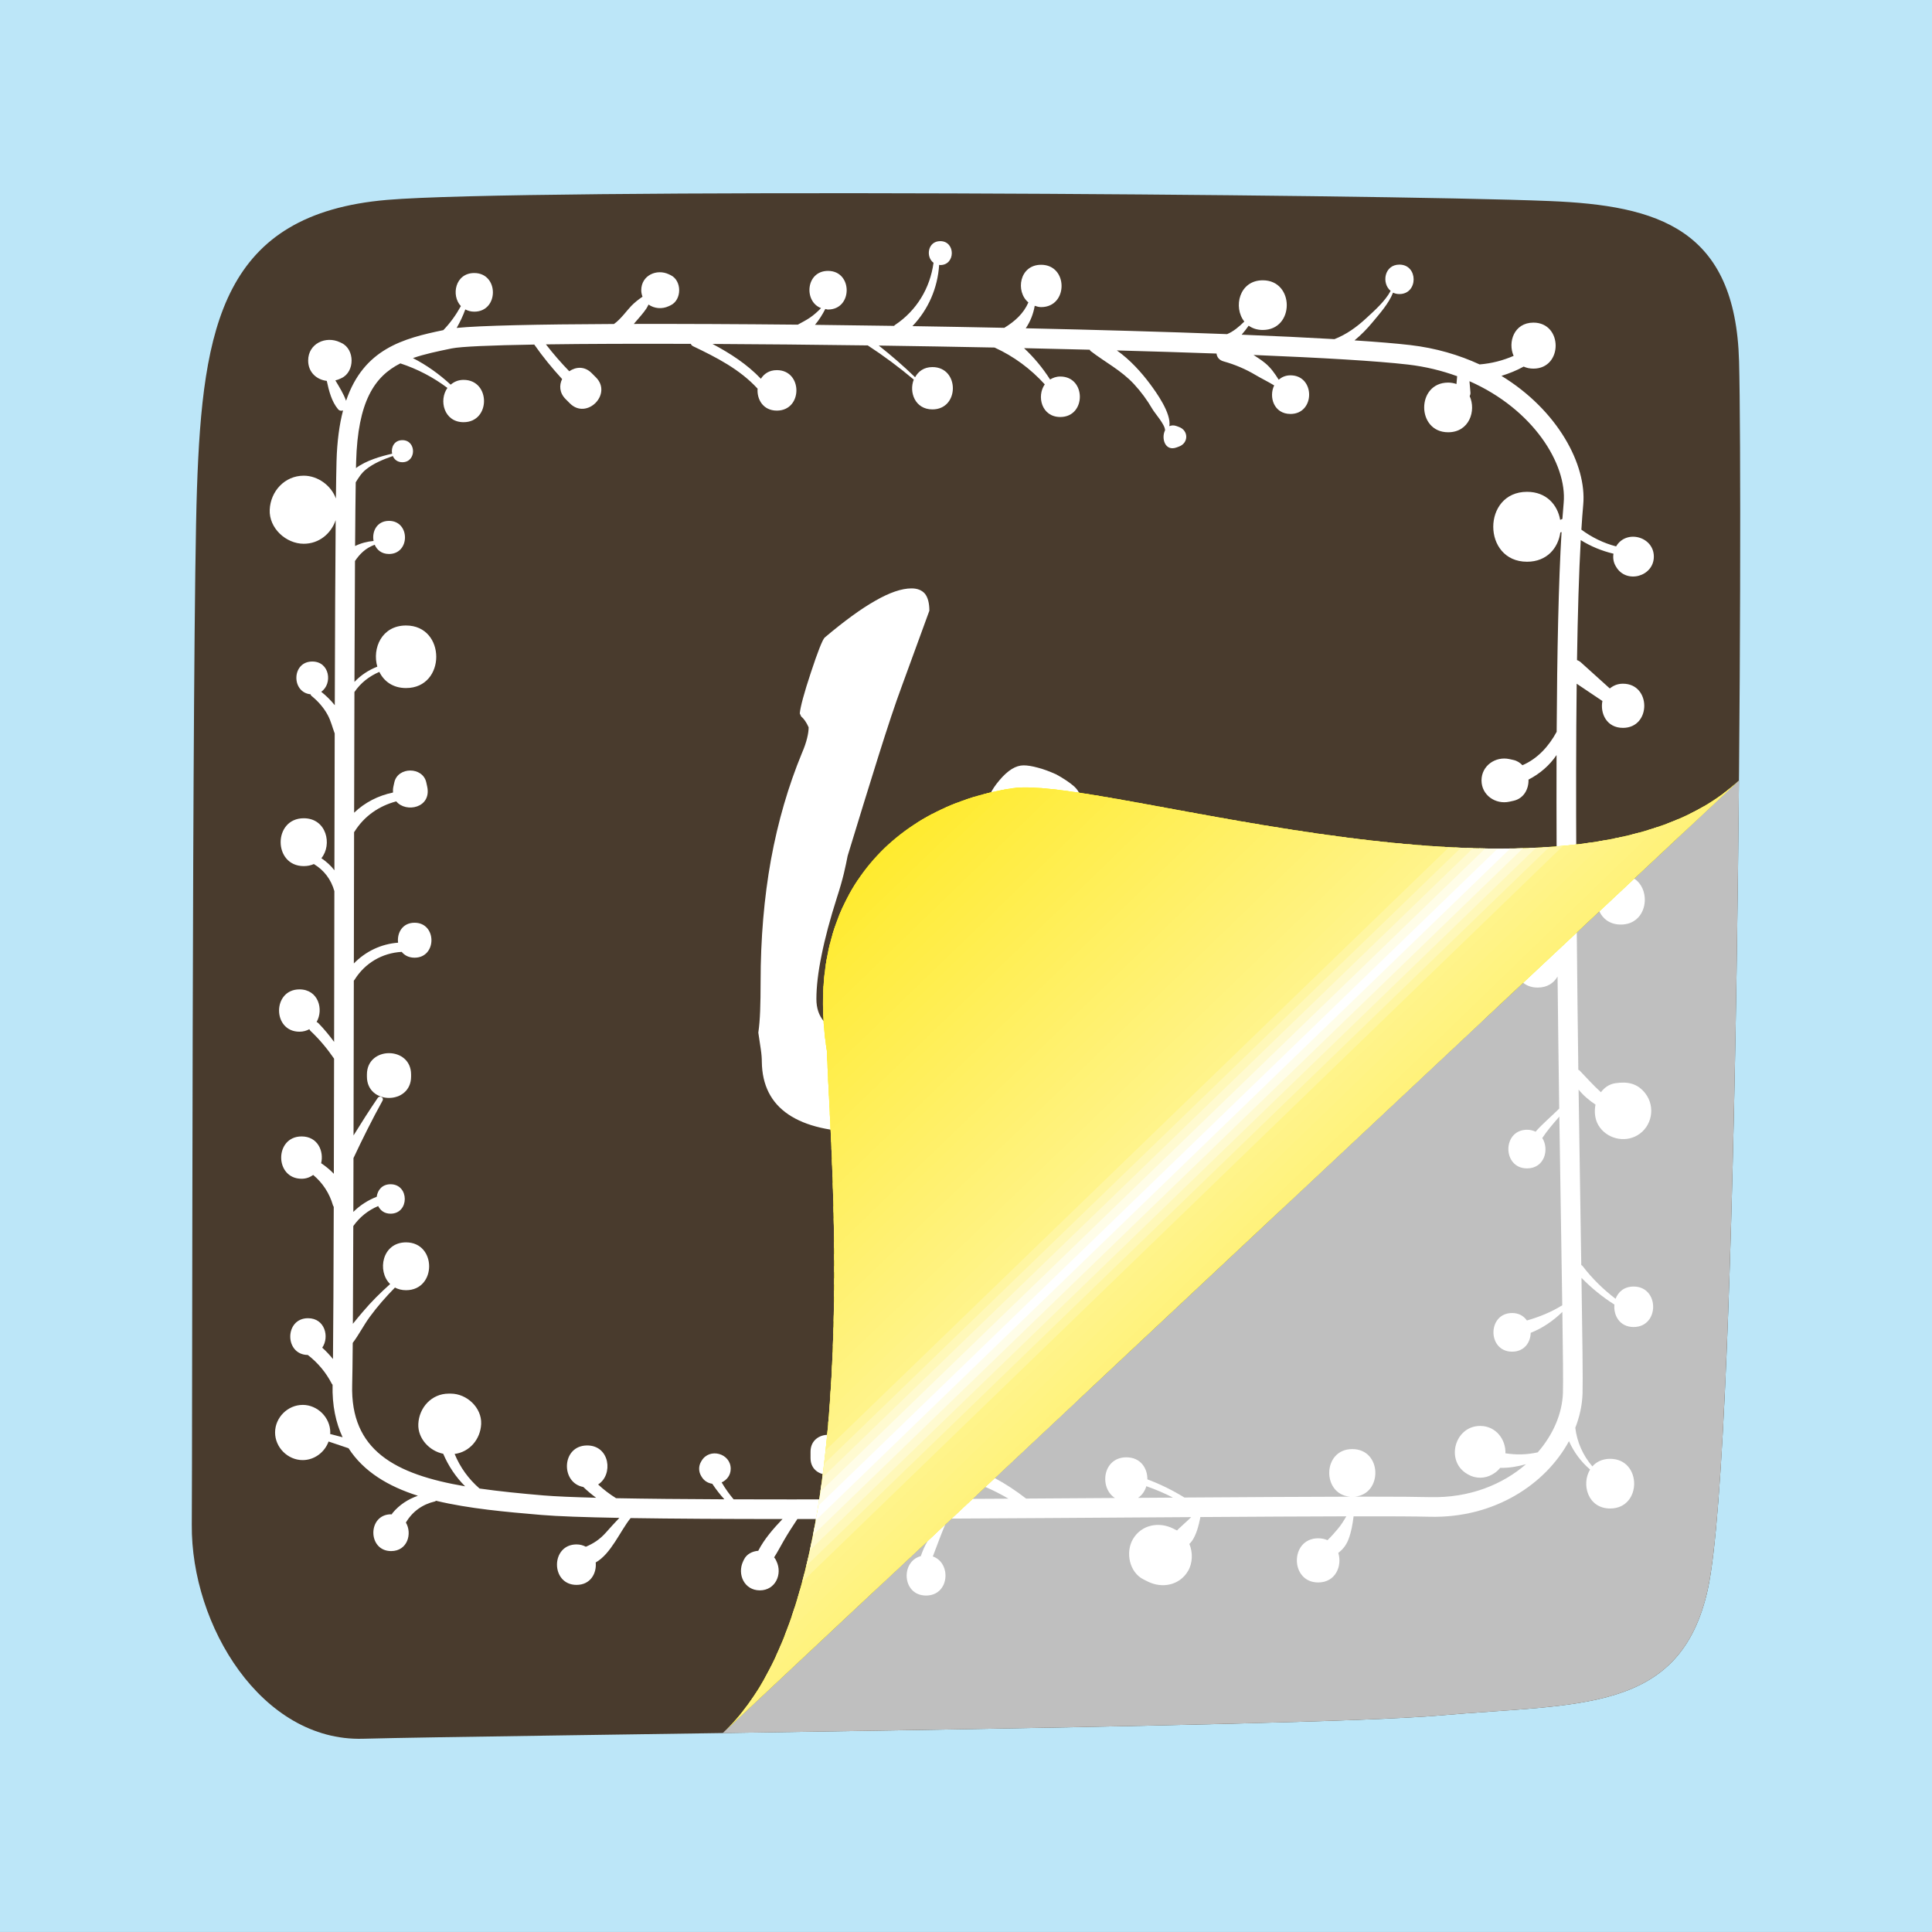 <?xml version="1.0" encoding="UTF-8"?>
<!DOCTYPE svg PUBLIC "-//W3C//DTD SVG 1.0//EN" "http://www.w3.org/TR/2001/REC-SVG-20010904/DTD/svg10.dtd">
<!-- Creator: CorelDRAW 2017 -->
<svg xmlns="http://www.w3.org/2000/svg" xml:space="preserve" width="66.146mm" height="66.146mm" version="1.0" style="shape-rendering:geometricPrecision; text-rendering:geometricPrecision; image-rendering:optimizeQuality; fill-rule:evenodd; clip-rule:evenodd"
viewBox="0 0 6614.58 6614.58"
 xmlns:xlink="http://www.w3.org/1999/xlink">
 <rect x="0" y="0" width="6614.58" height="6614.58" fill="#808080" stroke="none"/>
 <defs>
  <style type="text/css">
   <![CDATA[
    .fil0 {fill:#BCE6F8}
    .fil2 {fill:#493B2D;fill-rule:nonzero}
    .fil5 {fill:#BFBFBF;fill-rule:nonzero}
    .fil59 {fill:#FFEA28;fill-rule:nonzero}
    .fil58 {fill:#FFEA2A;fill-rule:nonzero}
    .fil57 {fill:#FFEA2C;fill-rule:nonzero}
    .fil56 {fill:#FFEB2E;fill-rule:nonzero}
    .fil55 {fill:#FFEB30;fill-rule:nonzero}
    .fil54 {fill:#FFEB32;fill-rule:nonzero}
    .fil53 {fill:#FFEB34;fill-rule:nonzero}
    .fil52 {fill:#FFEB36;fill-rule:nonzero}
    .fil51 {fill:#FFEC38;fill-rule:nonzero}
    .fil50 {fill:#FFEC3B;fill-rule:nonzero}
    .fil49 {fill:#FFEC3D;fill-rule:nonzero}
    .fil48 {fill:#FFEC3F;fill-rule:nonzero}
    .fil47 {fill:#FFEC41;fill-rule:nonzero}
    .fil46 {fill:#FFED43;fill-rule:nonzero}
    .fil45 {fill:#FFED45;fill-rule:nonzero}
    .fil44 {fill:#FFED47;fill-rule:nonzero}
    .fil43 {fill:#FFED49;fill-rule:nonzero}
    .fil42 {fill:#FFED4B;fill-rule:nonzero}
    .fil41 {fill:#FFEE4D;fill-rule:nonzero}
    .fil40 {fill:#FFEE4F;fill-rule:nonzero}
    .fil39 {fill:#FFEE51;fill-rule:nonzero}
    .fil38 {fill:#FFEE53;fill-rule:nonzero}
    .fil37 {fill:#FFEE55;fill-rule:nonzero}
    .fil36 {fill:#FFEF57;fill-rule:nonzero}
    .fil35 {fill:#FFEF59;fill-rule:nonzero}
    .fil34 {fill:#FFEF5B;fill-rule:nonzero}
    .fil33 {fill:#FFEF5D;fill-rule:nonzero}
    .fil32 {fill:#FFEF5F;fill-rule:nonzero}
    .fil31 {fill:#FFF061;fill-rule:nonzero}
    .fil30 {fill:#FFF063;fill-rule:nonzero}
    .fil29 {fill:#FFF065;fill-rule:nonzero}
    .fil28 {fill:#FFF067;fill-rule:nonzero}
    .fil27 {fill:#FFF069;fill-rule:nonzero}
    .fil26 {fill:#FFF16B;fill-rule:nonzero}
    .fil25 {fill:#FFF16D;fill-rule:nonzero}
    .fil24 {fill:#FFF16F;fill-rule:nonzero}
    .fil23 {fill:#FFF171;fill-rule:nonzero}
    .fil22 {fill:#FFF173;fill-rule:nonzero}
    .fil21 {fill:#FFF275;fill-rule:nonzero}
    .fil7 {fill:#FFF277;fill-rule:nonzero}
    .fil8 {fill:#FFF279;fill-rule:nonzero}
    .fil9 {fill:#FFF27B;fill-rule:nonzero}
    .fil10 {fill:#FFF27D;fill-rule:nonzero}
    .fil11 {fill:#FFF37F;fill-rule:nonzero}
    .fil12 {fill:#FFF381;fill-rule:nonzero}
    .fil13 {fill:#FFF383;fill-rule:nonzero}
    .fil14 {fill:#FFF386;fill-rule:nonzero}
    .fil15 {fill:#FFF388;fill-rule:nonzero}
    .fil16 {fill:#FFF48A;fill-rule:nonzero}
    .fil17 {fill:#FFF6A2;fill-rule:nonzero}
    .fil18 {fill:#FFF8B9;fill-rule:nonzero}
    .fil19 {fill:#FFFAD0;fill-rule:nonzero}
    .fil20 {fill:#FFFDE8;fill-rule:nonzero}
    .fil6 {fill:yellow;fill-rule:nonzero}
    .fil3 {fill:white;fill-rule:nonzero}
    .fil4 {fill:white;fill-rule:nonzero}
    .fil1 {fill:#503F1C;fill-rule:nonzero;fill-opacity:0.102}
   ]]>
  </style>
    <clipPath id="id0" style="clip-rule:nonzero">
     <path d="M2831.04 3598.33c10.46,348.72 149.23,1869.92 -356.69,2335.08l3479.32 -3261.45c-568.61,533.01 -2181.98,-20.3 -2487.63,26.79 -431.95,66.57 -714.37,396.86 -635,899.58z"/>
    </clipPath>
 </defs>
 <g id="Layer_x0020_1">
  <rect class="fil0" x="-0.02" y="-0.15" width="6614.59" height="6614.58"/>
  <g id="_1806331110448">
   <path class="fil1" d="M1205.85 3880.26l0 7.29c0,97.29 -151.19,97.44 -151.19,0l0 -7.29c0,-97.27 151.19,-97.43 151.19,0z"/>
   <path class="fil1" d="M834.71 5011.48c51.06,0 94.49,43.43 94.49,94.49 0,1.73 -0.42,3.37 -0.51,5.09l42.66 11.25c-22.97,-49.5 -36.05,-108.07 -34.25,-179.89 -0.89,-1.2 -2.01,-1.96 -2.78,-3.45 -20.09,-38.91 -47.54,-71.63 -81.99,-98.37 -80.32,-0.77 -80.28,-125.86 0.67,-125.86 58.07,0 73.86,64.2 48.7,100.87 13.39,11.98 25.44,25.08 36.74,38.85 1.18,-108.62 2,-293.92 2.65,-521.07 -0.82,-1.7 -2.02,-2.9 -2.59,-4.88 -12.1,-42.03 -35.55,-77.23 -67.77,-104.22 -10.65,7.43 -23.14,12.97 -39.64,12.97 -93.21,0 -93.36,-144.87 0,-144.87 55.03,0 76.76,50.27 66.84,91.64 15.84,10.61 30.49,22.57 43.44,36.22 0.33,-123.19 0.57,-256.51 0.82,-394.2 -23.56,-34.3 -49.92,-66 -80.36,-94.66 -2.03,-1.93 -3.35,-4.02 -4.26,-6.15 -9.53,5.06 -20.42,8.57 -33.77,8.57 -93.22,0 -93.39,-144.87 0,-144.87 64.55,0 83.4,68.8 58.55,111.54 2.15,0.89 4.26,2.17 6.22,4.19 19.57,20.09 37.2,41.61 53.73,63.95 0.14,-74.75 0.27,-150.27 0.4,-226.82 0.16,-96.51 0.33,-193.28 0.5,-289.3 -11.18,-39.59 -34.68,-71.19 -70.22,-92.7 -9.89,4.48 -21.41,7.03 -34.59,7.03 -105.39,0 -105.56,-163.76 0,-163.76 78.26,0 98.37,90.21 60.37,136.7 17.13,11.79 32.48,25.33 44.57,41.42 0.29,-161.45 0.63,-319.41 1.03,-468.33 -7.92,-21.01 -12.91,-42.87 -23.84,-63.16 -14.08,-26.07 -33.37,-47.58 -56.25,-66.16 -1.67,-1.36 -1.58,-3.24 -2.38,-4.88 -66.59,-6.36 -65.21,-112.22 5.7,-112.22 60.3,0 70.03,76.66 30.6,103.53 16.06,12.75 32.25,28.46 46.44,46.02 0.72,-254.67 1.69,-476.9 3.08,-633.66 -15.79,46.27 -56.85,80.91 -109.32,80.91 -60.95,0 -119.35,-53.59 -116.53,-116.54 2.84,-63.14 51.2,-116.53 116.53,-116.53 47.96,0 93.82,33.33 110.07,78.13 0.63,-54.64 1.33,-98.87 2.11,-127.46 1.91,-68.55 9.75,-125.84 22.38,-173.99 -5.9,1.76 -12.25,1.53 -17.1,-4.23 -21.87,-25.96 -31.3,-62.51 -38.61,-97 -34.19,-3.96 -63.73,-28.99 -63.73,-69.67 0,-58.42 60.66,-85.6 109,-62.55l5.72 2.72c45.27,21.58 45.27,98.09 0,119.65l-5.72 2.73c-5.16,2.47 -10.51,4.07 -15.86,5.41 13.67,22.78 27.92,45.77 36.66,69.73 60.55,-177.94 195.8,-213.38 332.95,-241.8 24,-24.74 43.6,-52.41 60.09,-82.3 -34.26,-36.47 -19.33,-113.21 45.75,-113.21 85.12,0 85.27,132.28 0,132.28 -12.05,0 -21.94,-3.13 -30.58,-7.68 -8.06,21.98 -17.91,43.12 -29.64,63.33 79.59,-8.04 277.05,-12.34 538.56,-13.46 22.39,-15.28 45.56,-47.75 59.21,-61.77 12.06,-12.34 25.01,-22.38 38.57,-31.62 -2.51,-6.74 -4.3,-14 -4.3,-22.25 0,-50.79 52.74,-74.41 94.79,-54.37 1.89,0.89 3.79,1.81 5.7,2.7 39.12,18.65 39.12,84.72 0,103.35 -1.91,0.91 -3.81,1.81 -5.7,2.72 -23.79,11.33 -50.7,8.29 -69.84,-5.33 -2.42,4.47 -4.5,9.2 -7.24,13.39 -11.35,17.25 -26.23,32.62 -39.41,48.49 -1.2,1.47 -2.42,3.01 -3.64,4.49 168.6,-0.34 359.56,0.52 561.25,2.48 13.88,-7.69 28.11,-14.78 41.42,-23.81 14.04,-9.54 26.42,-20.83 38.17,-32.83 -59.79,-22.57 -52.24,-127.41 23.9,-127.41 85.12,0 85.26,132.28 0,132.28 -3.54,0 -6.07,-1.46 -9.31,-1.9 -9.45,18.59 -21.24,37.6 -35.25,54.28 88.73,0.95 179.7,2.23 270.78,3.6 1.12,-1.05 1.79,-2.23 3.24,-3.18 73.61,-48.95 120.01,-125.65 131.82,-212.86 -27.35,-20 -20.13,-74.09 22.99,-74.09 52.7,0 52.79,81.9 0,81.9 -1.43,0 -2.4,-0.65 -3.77,-0.79 -5.07,79.54 -37.05,153 -91.47,209.92 104.86,1.65 210.24,3.56 314.54,5.73 36.3,-22.1 65.82,-48.72 82.49,-86.89 -44.93,-37.03 -31.18,-128.91 43.59,-128.91 93.22,0 93.39,144.89 0,144.89 -8.36,0 -15.1,-2.34 -21.96,-4.46 -4.64,27.52 -15.04,54.09 -30.66,76.93 244.9,5.39 481.7,12.15 689.37,20.04 21.73,-9.01 41.21,-25.58 58.91,-43.09 -38.71,-48.47 -17.83,-141.23 63.17,-141.23 109.45,0 109.62,170.09 0,170.09 -19.67,0 -35.65,-5.64 -48.26,-14.65 -7.62,10.78 -15.62,21.12 -24.11,30.82 117.88,4.7 224.78,9.79 317.79,15.22 41.02,-16.04 76.2,-41.35 108.52,-71.33 27.93,-25.92 64.74,-58.05 83.85,-93.92 -31.6,-25.62 -22.13,-89.9 30.03,-89.9 64.86,0 64.97,100.8 0,100.8 -8.42,0 -15.63,-1.81 -21.88,-4.79 -14.69,37.39 -45.18,71.09 -69.71,100.8 -18.99,22.99 -39.56,44.03 -62.15,62.6 77.08,5.07 142.14,10.4 190.48,16 88.61,10.25 167.71,34.06 237.72,66.28 40.95,-3.31 79.77,-13.21 116.57,-29.27 -20.71,-46.63 1.27,-113.82 67.8,-113.82 101.33,0 101.5,157.49 0,157.49 -12.78,0 -23.9,-2.55 -33.46,-6.93 -24.25,13.43 -49.77,23.52 -76.02,31.77 192.62,117.57 292.37,304.42 279.99,440.81 -2.35,25.73 -4.44,54.76 -6.38,85.65 35.97,26.61 75.78,46.13 118.96,57.35l0.02 -0.02c34.61,-59.25 129.11,-33.65 129.11,34.97 0,68.51 -94.33,94.53 -129.11,34.97 -0.63,-1.05 -1.24,-2.11 -1.87,-3.18 -7.41,-12.68 -9.48,-27.52 -7.22,-41.75 -39.82,-9.54 -77.34,-24.89 -112.03,-46.51 -6.23,112.6 -10.36,252.63 -12.8,410.77 4.57,1.57 9.2,4.14 13.72,8.19 32.83,29.66 65.69,59.31 98.54,88.95 11.6,-9.37 25.85,-16.26 44.99,-16.26 97.29,0 97.44,151.17 0,151.17 -55.82,0 -78.57,-49.58 -70.32,-92.02 -29.35,-19.71 -58.7,-39.44 -88.03,-59.15 -2.21,187.81 -2.36,396.73 -1.32,611.25 0.4,0.52 0.9,0.71 1.3,1.26 22.61,31.71 50.74,57.73 82.38,78.72 13.16,-21.35 35.9,-36.72 68.71,-36.72 109.43,0 109.62,170.08 0,170.08 -62.18,0 -88.98,-54.85 -80.52,-102.28 -25.74,-13.52 -49.77,-29.79 -71.54,-49.37 1.29,217.34 3.77,438.8 6.59,648.94 1.12,0.7 2.59,0.59 3.56,1.61 25.16,26.27 48.34,52.1 73.79,75.14 11.86,-15.77 28.18,-27.71 49.46,-30.87 41.1,-6.13 75.59,-0.04 102.62,34.99 35.37,45.82 23.12,113.91 -27.39,143.47 -45.56,26.65 -106.89,10.61 -133.59,-35.04 -11.77,-20.12 -14.42,-45.9 -9.66,-70.19 -21.8,-14.45 -41.67,-31.39 -57.86,-51.39 2.46,176.45 5.11,343.96 7.45,491.69 0.59,37.77 1.16,73.92 1.71,108.73 1.93,1.17 3.77,2.71 5.43,4.88 32.38,42.23 70.23,78.97 112.03,110.93 8.82,-23.37 29.16,-41.94 61.69,-41.94 89.18,0 89.33,138.58 0,138.58 -47.9,0 -69.23,-39.85 -65.69,-76.87 -41.06,-25.87 -78.58,-56.59 -112.77,-91.41 3.16,204.5 5.08,349.43 3.69,395.25 -1.2,39.55 -9.75,79.37 -24.81,117.96 5.9,49.73 26.57,95.04 58.34,132.32 13.67,-15.58 33.95,-25.98 60.98,-25.98 109.44,0 109.61,170.08 0,170.08 -76.72,0 -99.53,-83.44 -68.68,-133.42 -31.25,-26.65 -55.6,-59.58 -72.34,-97.16 -79.31,146.47 -253.91,264.16 -476.29,258.85 -49.81,-1.32 -141.27,-1.7 -261.09,-1.51 -3.39,26.95 -7.81,53.77 -17.66,79.18 -7.88,20.34 -19.77,34.74 -34.76,46.07 13.85,44.04 -8.83,101.21 -68.79,101.21 -97.27,0 -97.44,-151.19 0,-151.19 12.11,0 22.72,2.38 31.82,6.5 12.84,-12.34 25.03,-26.4 35.43,-38.78 11.14,-13.22 20.36,-27.92 29.05,-42.95 -137.88,0.3 -310.25,1.27 -500.28,2.49 0,0.8 0.48,1.51 0.31,2.31 -5.53,26.19 -12.9,57.37 -28.5,79.57 -2.51,3.6 -5.81,6.84 -8.89,10.18 12.32,29.54 11.33,65.4 -4.55,92.56 -28.99,49.56 -89.05,60.59 -137.9,36.17 -4.86,-2.44 -9.73,-4.88 -14.59,-7.31 -48.68,-24.33 -62.36,-93.1 -36.17,-137.9 28.99,-49.54 89.04,-60.59 137.9,-36.15 4.4,2.19 8.8,4.4 13.2,6.61 1.58,-1.64 2.91,-3.45 4.55,-5.01 14.55,-14.02 29.67,-26.51 43.71,-40.82 -53.06,0.35 -107.1,0.71 -162.37,1.07 -215.82,1.43 -445.46,2.95 -671.1,4.04 -18.48,42.53 -34.53,86.13 -51.01,129.53 64.47,22.27 57.31,133.86 -23.16,133.86 -82.3,0 -87.77,-116.7 -18.07,-134.9 7.56,-21.17 16.15,-41.64 29.38,-61.07 16,-23.46 33.79,-45.58 51.96,-67.38 -173.36,0.81 -343.98,1.37 -503.83,1.41 -16.04,24.36 -32.08,48.74 -46.57,74.07 -11.24,19.61 -21.29,38.87 -33.03,57.17 1.87,2.54 4.02,4.79 5.43,7.74 0.91,1.88 1.81,3.79 2.71,5.69 21.04,44.15 -3.78,99.54 -57.11,99.54 -53.33,0 -78.14,-55.39 -57.1,-99.54 0.9,-1.9 1.81,-3.81 2.73,-5.69 9.01,-18.92 28.6,-28.72 49,-30.27 20.1,-39.4 51.45,-75.55 83.06,-108.71 -197.28,-0.1 -375.93,-1.03 -520,-3.3 -35.66,43.98 -66.85,122.3 -119.5,151.91 3.58,37.01 -17.71,76.86 -65.69,76.86 -89.16,0 -89.31,-138.58 0,-138.58 12.57,0 22.91,3.21 31.92,7.94 26.15,-11.18 47.14,-24.44 68.87,-48.74 15.3,-17.11 30.19,-33.94 45.92,-50.06 -119.82,-2.17 -212.25,-5.41 -266.23,-10 -121.59,-10.32 -248.69,-21.44 -361.73,-48.64 -1.12,0.61 -1.56,1.85 -2.95,2.17 -43.22,10.04 -77.52,34.44 -100.05,72.55 22.17,37.1 6,97.61 -50.53,97.61 -81.06,0 -81.2,-125.99 0,-125.99 0.84,0 1.37,0.42 2.19,0.44 0.9,-1.47 1.16,-2.92 2.36,-4.38 23.45,-28.46 53.62,-47.96 87.1,-59.5 -101.36,-32.12 -185.64,-82.38 -237.45,-162.68 -22.78,-7.66 -45.56,-15.35 -68.36,-23.03 -13.16,36.53 -48.24,63.6 -88.68,63.6 -51.04,0 -94.47,-43.43 -94.47,-94.49 0,-51.25 43.24,-94.49 94.47,-94.49zm2879.06 318.11l0 0c33.91,-0.22 67.46,-0.45 100.59,-0.66 -29.45,-15.32 -59.94,-28.04 -91.18,-39.07 -4.82,15.95 -14.04,30.42 -28.44,39.87 6.33,-0.06 12.73,-0.1 19.03,-0.14zm-2322.92 -39.31l0 0c-31.9,-31.81 -57.03,-69.31 -75.03,-111.46 -46.96,-9.33 -87.42,-52.32 -85.21,-101.93 2.53,-56.32 45.67,-103.94 103.94,-103.94l7.31 0c54.36,0 106.45,47.81 103.94,103.94 -2.33,51.94 -39.43,95.99 -90.87,102.6 18.91,45.84 47.77,85.84 85.32,118.33 67.35,9.64 140.38,16.94 218.26,23.57 39.96,3.4 102.35,6.01 180.86,8.01 -15.37,-11.21 -29.98,-23.52 -43.88,-36.87 -78.55,-14.11 -74.97,-142.16 13.33,-142.16 77.98,0 89.9,100.41 37.41,133.57 18.93,17.71 39.5,33.33 61.5,47.01 104.05,2 229.83,3.2 370.74,3.77 -15.16,-16.55 -28.86,-34.36 -41.43,-53.18 -14.32,-2.15 -27.96,-9.5 -36.66,-24.4 -0.61,-1.07 -1.24,-2.13 -1.87,-3.18 -8.51,-14.61 -8.51,-33.1 0,-47.69 0.63,-1.07 1.26,-2.12 1.87,-3.18 26.74,-45.79 99.76,-26 99.76,27.02 0,22.67 -13.59,38.76 -31,46.78 12.02,20.48 25.71,39.81 40.99,57.92 125.95,0.42 262.47,0.4 405.04,0.06 -28.5,-24.78 -53.54,-53.04 -74.89,-84.59 -32.08,3.32 -66.8,-15.02 -66.8,-56.66l0 -21.88c0,-77.01 119.69,-77.14 119.69,0l0 21.88c0,21.68 -9.91,36.59 -23.52,46.08 23.98,36.16 52.7,68.26 86.66,95.07 160.84,-0.45 328.09,-1.25 494.75,-2.22 -29.24,-17.26 -59.71,-32.34 -91.33,-45.33 -21.9,21.46 -57.73,27.5 -88.7,12.74l-5.71 -2.73c-45.28,-21.58 -45.28,-98.07 0,-119.66l5.71 -2.71c48.36,-23.05 109,4.13 109,62.55 0,4.11 -0.95,7.69 -1.52,11.48 47.41,22.94 91.4,51.2 132.93,83.31 102.6,-0.62 204.57,-1.29 304.22,-1.96 -54.53,-34.74 -42.22,-139.25 39.16,-139.25 48.86,0 72.4,37.77 71.9,75.43 44.17,16.55 86.42,37.39 126.82,62.26 216.93,-1.43 413.91,-2.61 566.65,-2.9 -96.95,-8.43 -94.63,-162.96 8.07,-162.96 102.43,0 105.16,154.34 8.25,162.95 16.61,-0.02 33.56,-0.04 49.01,-0.04 94.68,0 167.26,0.45 210.08,1.56 134.01,3.2 247.33,-43.12 327.33,-112.74 -28.89,8.06 -58.55,13.34 -88.34,12.48 -6.3,7.92 -14.15,15.08 -24.03,20.85 -1.07,0.63 -2.14,1.24 -3.18,1.85 -25.3,14.8 -57.37,14.8 -82.67,0 -1.06,-0.61 -2.13,-1.22 -3.18,-1.85 -75.42,-44.05 -42.83,-164.33 44.51,-164.33 54.82,0 88.13,47.45 86.57,93.69 36.78,5.75 72.95,5.13 110.6,-3.24 52.95,-60.85 84.06,-133.02 86.23,-204.25 1.08,-35.56 0.11,-134.62 -1.95,-276.52 -31.75,30.73 -67.93,55.68 -108.37,71.5 -0.67,32.52 -21.69,64.55 -63.63,64.55 -85.12,0 -85.26,-132.28 0,-132.28 23.69,0 40.11,10.69 50.62,25.49 42.63,-12.15 83.12,-28.51 121.04,-52.04 -1.07,-72.62 -2.38,-154.52 -3.83,-245.71 -1.94,-122.07 -4.09,-257.47 -6.17,-400.34 -20.51,23.84 -41.39,47.42 -58.38,73.42 24.63,38.8 7.89,103.96 -52.2,103.96 -85.12,0 -85.27,-132.28 0,-132.28 11.31,0 20.91,2.59 29.23,6.65 24.86,-28.17 54.19,-52.38 80.95,-79.08 -2.07,-145.23 -4.07,-297.81 -5.67,-452.36 -12.37,22 -35.03,38.02 -68.04,38.02 -105.38,0 -105.55,-163.78 0,-163.78 32.32,0 54.63,15.47 67.16,36.84 -2.13,-227.46 -3.28,-456.2 -2.55,-669.2 -23.62,35.18 -57.43,64.34 -96.05,84.07 1.02,32.02 -15.89,64.7 -51.45,72.55 -4.59,1.01 -9.18,2.02 -13.75,3.03 -47.64,10.53 -95.69,-22.19 -95.69,-72.89 0,-50.42 48.04,-83.41 95.69,-72.89 4.57,1 9.16,2.03 13.75,3.04 12.93,2.86 22.67,9.7 30.74,17.93 51.87,-22.38 90.05,-64.61 117.12,-114.36 1.56,-271.7 6.46,-512.82 16.76,-684.01 -1.37,0.57 -2.78,1.04 -4.17,1.58 -7.49,52.64 -45.35,100.12 -114.03,100.12 -154.03,0 -154.28,-239.37 0,-239.37 66.76,0 104.51,44.99 113.44,95.94 2.59,-0.69 5.05,-2.33 7.62,-3.13 1.39,-19.41 2.83,-37.92 4.4,-55.04 12.02,-132.38 -104.13,-320.19 -322.52,-416.51l3.36 38.76c0.41,4.89 -0.8,8.82 -2.67,12.25 22.8,50.35 -1.47,123.86 -73.62,123.86 -109.42,0 -109.61,-170.09 0,-170.09 10.61,0 19.85,2 28.4,4.88 0.76,-8.92 1.55,-17.85 2.31,-26.76 -51.43,-18.73 -107.5,-32.8 -168.68,-39.87 -105.82,-12.26 -294.38,-23.29 -528.4,-32.82 13.46,8.79 27.02,17.41 39.56,27.68 19.9,16.32 33.63,36.34 46.55,56.99 10.24,-8.65 23.08,-14.97 40.34,-14.97 85.11,0 85.25,132.27 0,132.27 -56.88,0 -74.91,-58.55 -55.77,-97.74 -21.07,-12.86 -43.81,-23.74 -63.05,-35.2 -34.91,-20.8 -71.31,-36.21 -110.43,-47.14 -15.62,-4.36 -22.53,-15.16 -23.88,-26.74 -107.18,-3.87 -222.12,-7.41 -341.29,-10.69 44.96,31.54 84.62,75.6 114.39,115.86 18.66,25.24 72.64,98.62 65.35,143.54 6.83,-2.94 14.78,-4.12 25.16,-0.25 2.7,1.01 5.43,2.02 8.15,3.05 32.74,12.2 32.8,54.56 0,66.79 -2.72,1.03 -5.45,2.04 -8.15,3.05 -40.4,15.05 -53.37,-32.04 -39.85,-58.63 0.13,-19.56 -34.66,-57.69 -43.31,-72.6 -17.77,-30.68 -38.82,-59.29 -62.89,-85.33 -44.21,-47.77 -98.95,-74.91 -149.25,-113.9 -1.43,-1.1 -1.28,-2.7 -2.23,-4 -73.99,-1.88 -148.86,-3.69 -225.05,-5.35 34.05,31.87 63.82,67.69 89.12,107.35 9.67,-5.89 20.78,-10.19 34.95,-10.19 89.17,0 89.33,138.58 0,138.58 -64.28,0 -81.56,-71.6 -53.12,-111.8 -48.44,-53.12 -105.56,-95.69 -171.61,-125.9 -0.08,-0.02 -0.12,-0.1 -0.19,-0.13 -131.8,-2.65 -265.09,-4.9 -396.57,-6.76 43.22,34.07 84.78,70.11 124.36,108.41 10.87,-19.72 29.92,-34.74 59.35,-34.74 93.23,0 93.38,144.88 0,144.88 -59.81,0 -80.8,-59.35 -63.89,-102.1 -50.16,-42.12 -102.58,-81.24 -157.53,-116.97 -184.45,-2.51 -364.38,-4.19 -531.47,-5.03 60.64,32.29 118.14,69.27 165.57,119.2 10.8,-16.96 28.38,-29.55 54.68,-29.55 89.18,0 89.31,138.59 0,138.59 -47.16,0 -68.68,-38.65 -65.98,-75.18 -60.85,-66.17 -140.35,-106.72 -220.69,-145.17 -4.21,-2.02 -6.49,-4.99 -7.92,-8.21 -189.97,-0.65 -360.02,-0.08 -495.99,1.81 24.84,32.22 51.54,62.79 79.81,92.01 22.2,-15.2 52.11,-18.3 76.73,6.33l14.61 14.58c57.39,57.41 -31.67,146.51 -89.1,89.08 -4.85,-4.85 -9.71,-9.73 -14.59,-14.58 -21.59,-21.6 -22.43,-47.66 -12.05,-68.72 -34.17,-37.39 -66.34,-76.42 -95.33,-118.07 -149.57,2.51 -251.49,6.83 -282.52,13.18 -48.28,9.9 -92.92,19.2 -132.9,33.12 47.08,24.15 89.97,54.83 129.15,90.96 11.24,-9.46 25.3,-16.39 44.19,-16.39 93.21,0 93.37,144.88 0,144.88 -67.46,0 -85.46,-75.4 -55.27,-117.34 -49.07,-36.8 -102.87,-64.84 -161.17,-83.98 -88.68,44.78 -145.69,130.18 -151.42,336.97 -0.19,6.44 -0.37,13.66 -0.52,21.52 34.93,-26.34 85.77,-40.6 123.73,-49.25 -4.36,-21.31 6.95,-46.42 35.1,-46.42 48.63,0 48.72,75.6 0,75.6 -16.89,0 -27.52,-9.33 -32.7,-21.22 -32.57,11.58 -65.5,24.44 -92.43,46.34 -15.53,12.63 -24.9,28.04 -34.57,43.64 -0.84,55.29 -1.55,129.13 -2.18,218.1 19.97,-9.79 41.96,-15.6 63.3,-17.26 -6.14,-31.81 10.87,-68.85 52.75,-68.85 72.95,0 73.09,113.38 0,113.38 -25.23,0 -41.15,-13.9 -48.94,-31.65 -31.62,11.65 -51.03,31.61 -67.43,55.63 -0.74,118.55 -1.33,259.07 -1.83,413.92 21.62,-22.74 47.94,-40.3 78.25,-52.15 -18.02,-62.04 14.49,-140.93 98.31,-140.93 137.82,0 138.05,214.18 0,214.18 -45.75,0 -75.99,-23.79 -91.38,-55.35 -34.88,14.97 -64.44,38.25 -85.29,69.05 -0.4,129.95 -0.73,269.08 -1.03,413.07 36.72,-35.1 82.32,-58.47 133.06,-69.04 -0.38,-6.47 -0.15,-13.35 1.54,-21.04 1.01,-4.59 2.02,-9.19 3.03,-13.76 11.94,-54.05 97.4,-54.09 109.35,0 1,4.57 2.01,9.17 3.02,13.76 16.4,74.18 -73.17,91.4 -105.72,51.31 -59.54,15.69 -110.02,50.83 -143,103.67 -0.42,0.62 -0.99,0.89 -1.41,1.46 -0.31,147.4 -0.56,298.78 -0.82,449.8 40.36,-41.38 93.61,-66.91 151.44,-71.1 -4.1,-32.51 14.13,-68.34 56.41,-68.34 77.01,0 77.14,119.69 0,119.69 -19.88,0 -34.42,-8.11 -44.03,-19.94 -66.25,3.7 -125.88,37.9 -161.73,96.07 -0.63,1.01 -1.46,1.51 -2.19,2.32 -0.3,183.35 -0.63,363.26 -0.99,530.05 26.74,-43.37 54.19,-86.28 82.91,-128.43 6.78,-9.98 22.25,-1.24 16.3,9.52 -35.46,64.34 -68.2,129.99 -99.38,196.45 -0.15,64.05 -0.3,125.47 -0.48,184.33 22.61,-22.52 49.39,-39.9 79.98,-51.83 2.95,-22.4 18.27,-42.89 47.45,-42.89 64.85,0 64.96,100.79 0,100.79 -21.41,0 -35.07,-11.39 -42.35,-26.11 -34.68,14.61 -63.42,37.69 -85.21,68.53 -0.4,129.73 -0.88,243.81 -1.47,334.55 11.39,-14.44 23.36,-28.38 34.5,-41.6 28.61,-33.86 60.05,-64.93 93.04,-94.45 -45.45,-44.07 -27.58,-142.73 54.45,-142.73 105.39,0 105.58,163.78 0,163.78 -14.8,0 -27.31,-3.49 -37.96,-9.05 -30.87,31.64 -60.09,64.7 -86.24,100.43 -20.63,28.21 -37.1,61.01 -58.24,89.05 -0.56,67.48 -1.18,117.55 -1.93,143.24 -6.49,224.43 146.11,306.69 386.61,347.77z"/>
   <path class="fil2" d="M4932.1 5873.01c-473.61,41.69 -3253.48,67.96 -3689.68,79.94 -346.53,9.5 -588.78,-387.31 -585.77,-733.12 2.28,-263.81 0,-3029.26 17.71,-3546.3 19.16,-559.69 88.6,-941.08 651.05,-989.19 463.83,-39.66 3375.08,-20.74 3980.11,3.98 370.95,15.14 636.33,94.13 648.52,549.01 12.2,454.87 0.83,3716.04 -107.01,4204.03 -94.32,426.75 -441.34,389.96 -914.93,431.65z"/>
   <path class="fil3" d="M1407.42 3678.69l0 7.29c0,97.29 -151.19,97.44 -151.19,0l0 -7.29c0,-97.27 151.19,-97.44 151.19,0z"/>
   <path class="fil3" d="M1036.3 4809.91c51.06,0 94.49,43.43 94.49,94.49 0,1.73 -0.44,3.35 -0.53,5.07l42.68 11.25c-22.99,-49.5 -36.07,-108.05 -34.27,-179.89 -0.89,-1.2 -2,-1.94 -2.76,-3.43 -20.11,-38.91 -47.56,-71.65 -81.99,-98.39 -80.34,-0.76 -80.3,-125.84 0.65,-125.84 58.07,0 73.86,64.2 48.72,100.87 13.37,11.98 25.42,25.08 36.72,38.85 1.18,-108.62 2,-293.92 2.65,-521.09 -0.82,-1.69 -2.02,-2.87 -2.59,-4.86 -12.1,-42.03 -35.53,-77.23 -67.75,-104.24 -10.67,7.43 -23.16,12.99 -39.66,12.99 -93.21,0 -93.36,-144.88 0,-144.88 55.03,0 76.76,50.28 66.86,91.63 15.82,10.63 30.47,22.59 43.44,36.24 0.3,-123.19 0.57,-256.51 0.82,-394.2 -23.58,-34.3 -49.92,-66.01 -80.36,-94.66 -2.04,-1.94 -3.35,-4.02 -4.28,-6.15 -9.53,5.06 -20.42,8.57 -33.75,8.57 -93.24,0 -93.39,-144.89 0,-144.89 64.54,0 83.38,68.82 58.55,111.54 2.13,0.91 4.24,2.19 6.2,4.21 19.57,20.09 37.2,41.59 53.73,63.96 0.14,-74.76 0.27,-150.28 0.4,-226.83 0.18,-96.51 0.33,-193.28 0.5,-289.31 -11.18,-39.6 -34.66,-71.18 -70.21,-92.68 -9.88,4.47 -21.42,7.02 -34.58,7.02 -105.39,0 -105.58,-163.78 0,-163.78 78.24,0 98.35,90.23 60.37,136.72 17.11,11.79 32.46,25.33 44.55,41.43 0.31,-161.46 0.63,-319.41 1.03,-468.34 -7.92,-21.01 -12.91,-42.89 -23.84,-63.16 -14.08,-26.07 -33.37,-47.57 -56.25,-66.18 -1.67,-1.35 -1.58,-3.22 -2.38,-4.88 -66.59,-6.34 -65.21,-112.22 5.7,-112.22 60.3,0 70.03,76.68 30.6,103.56 16.08,12.72 32.25,28.45 46.44,46.01 0.74,-254.69 1.71,-476.9 3.08,-633.65 -15.79,46.26 -56.85,80.89 -109.3,80.89 -60.97,0 -119.37,-53.6 -116.55,-116.53 2.84,-63.14 51.22,-116.53 116.55,-116.53 47.94,0 93.82,33.34 110.05,78.11 0.62,-54.62 1.33,-98.85 2.13,-127.44 1.9,-68.54 9.73,-125.84 22.36,-174 -5.9,1.75 -12.25,1.52 -17.08,-4.23 -21.87,-25.94 -31.3,-62.51 -38.63,-96.99 -34.19,-3.98 -63.73,-28.99 -63.73,-69.67 0,-58.41 60.66,-85.59 109,-62.55l5.72 2.73c45.29,21.58 45.29,98.07 0,119.65l-5.72 2.72c-5.16,2.46 -10.51,4.08 -15.86,5.39 13.69,22.8 27.94,45.79 36.66,69.75 60.57,-177.93 195.82,-213.38 332.97,-241.8 23.98,-24.74 43.58,-52.41 60.07,-82.3 -34.26,-36.47 -19.33,-113.23 45.75,-113.23 85.14,0 85.27,132.3 0,132.3 -12.03,0 -21.94,-3.14 -30.59,-7.7 -8.05,22 -17.88,43.13 -29.61,63.35 79.59,-8.04 277.03,-12.36 538.54,-13.46 22.41,-15.3 45.56,-47.77 59.23,-61.77 12.06,-12.36 25.01,-22.38 38.55,-31.64 -2.51,-6.74 -4.3,-13.98 -4.3,-22.22 0,-50.8 52.74,-74.44 94.79,-54.4 1.89,0.91 3.79,1.83 5.69,2.72 39.13,18.65 39.13,84.7 0,103.35 -1.9,0.91 -3.8,1.81 -5.69,2.7 -23.79,11.35 -50.7,8.31 -69.84,-5.31 -2.42,4.46 -4.48,9.2 -7.24,13.37 -11.33,17.27 -26.21,32.63 -39.39,48.51 -1.22,1.47 -2.44,3.01 -3.64,4.5 168.58,-0.35 359.54,0.49 561.24,2.47 13.87,-7.69 28.1,-14.78 41.41,-23.81 14.06,-9.54 26.44,-20.83 38.17,-32.83 -59.77,-22.57 -52.22,-127.42 23.9,-127.42 85.12,0 85.28,132.27 0,132.27 -3.54,0 -6.05,-1.44 -9.31,-1.88 -9.45,18.59 -21.22,37.58 -35.25,54.28 88.73,0.95 179.7,2.23 270.78,3.58 1.12,-1.05 1.81,-2.21 3.24,-3.16 73.61,-48.95 120.01,-125.67 131.82,-212.86 -27.33,-20 -20.13,-74.09 23.01,-74.09 52.68,0 52.77,81.88 0,81.88 -1.45,0 -2.42,-0.65 -3.78,-0.76 -5.06,79.53 -37.06,153 -91.48,209.89 104.85,1.67 210.24,3.58 314.56,5.75 36.28,-22.11 65.8,-48.72 82.47,-86.89 -44.91,-37.03 -31.18,-128.91 43.59,-128.91 93.24,0 93.39,144.89 0,144.89 -8.36,0 -15.08,-2.34 -21.94,-4.48 -4.66,27.53 -15.04,54.11 -30.68,76.93 244.9,5.41 481.72,12.15 689.37,20.06 21.75,-9.01 41.23,-25.58 58.93,-43.08 -38.71,-48.5 -17.85,-141.23 63.15,-141.23 109.44,0 109.64,170.08 0,170.08 -19.65,0 -35.65,-5.66 -48.26,-14.65 -7.62,10.78 -15.62,21.11 -24.09,30.8 117.88,4.71 224.76,9.81 317.77,15.24 41.02,-16.04 76.22,-41.37 108.52,-71.35 27.93,-25.92 64.76,-58.03 83.85,-93.9 -31.58,-25.62 -22.12,-89.9 30.03,-89.9 64.86,0 64.97,100.8 0,100.8 -8.42,0 -15.63,-1.81 -21.86,-4.78 -14.71,37.38 -45.18,71.08 -69.73,100.79 -18.99,22.99 -39.56,44.02 -62.15,62.59 77.1,5.06 142.14,10.41 190.48,16 88.61,10.26 167.71,34.07 237.74,66.28 40.93,-3.3 79.75,-13.22 116.55,-29.28 -20.69,-46.6 1.27,-113.8 67.8,-113.8 101.35,0 101.5,157.48 0,157.48 -12.78,0 -23.9,-2.56 -33.44,-6.92 -24.25,13.43 -49.79,23.52 -76.02,31.75 192.6,117.6 292.35,304.44 279.97,440.81 -2.35,25.74 -4.42,54.78 -6.38,85.67 35.97,26.61 75.8,46.13 118.98,57.35l0 -0.02c34.61,-59.25 129.13,-33.65 129.13,34.97 0,68.49 -94.35,94.51 -129.13,34.97 -0.61,-1.04 -1.24,-2.11 -1.85,-3.18 -7.43,-12.68 -9.5,-27.54 -7.24,-41.77 -39.82,-9.52 -77.34,-24.87 -112.03,-46.49 -6.23,112.58 -10.34,252.61 -12.8,410.78 4.59,1.56 9.22,4.11 13.72,8.19 32.85,29.65 65.71,59.31 98.54,88.94 11.62,-9.37 25.87,-16.28 45.01,-16.28 97.27,0 97.44,151.19 0,151.19 -55.83,0 -78.57,-49.58 -70.32,-92.02 -29.37,-19.71 -58.7,-39.44 -88.05,-59.17 -2.21,187.81 -2.36,396.75 -1.32,611.27 0.42,0.5 0.92,0.69 1.32,1.26 22.59,31.71 50.74,57.73 82.37,78.72 13.15,-21.35 35.89,-36.72 68.7,-36.72 109.45,0 109.62,170.08 0,170.08 -62.16,0 -88.98,-54.87 -80.52,-102.28 -25.72,-13.52 -49.77,-29.78 -71.52,-49.38 1.27,217.35 3.75,438.79 6.57,648.95 1.14,0.68 2.59,0.59 3.56,1.6 25.16,26.26 48.34,52.11 73.8,75.15 11.85,-15.79 28.19,-27.71 49.45,-30.87 41.1,-6.13 75.61,-0.06 102.64,34.97 35.35,45.84 23.1,113.92 -27.41,143.48 -45.54,26.66 -106.89,10.6 -133.57,-35.03 -11.77,-20.11 -14.44,-45.9 -9.68,-70.21 -21.8,-14.43 -41.65,-31.37 -57.86,-51.36 2.46,176.44 5.11,343.96 7.45,491.68 0.61,37.77 1.18,73.92 1.73,108.74 1.91,1.14 3.75,2.68 5.43,4.87 32.36,42.23 70.2,78.97 112.03,110.93 8.8,-23.39 29.14,-41.94 61.67,-41.94 89.18,0 89.33,138.58 0,138.58 -47.9,0 -69.23,-39.86 -65.69,-76.87 -41.06,-25.87 -78.58,-56.61 -112.75,-91.41 3.16,204.51 5.06,349.41 3.69,395.26 -1.2,39.52 -9.75,79.36 -24.83,117.95 5.9,49.73 26.58,95.02 58.33,132.32 13.68,-15.58 33.98,-25.98 60.99,-25.98 109.44,0 109.63,170.08 0,170.08 -76.7,0 -99.52,-83.44 -68.66,-133.42 -31.26,-26.64 -55.62,-59.59 -72.36,-97.15 -79.29,146.46 -253.89,264.15 -476.27,258.84 -49.83,-1.32 -141.29,-1.72 -261.11,-1.51 -3.37,26.95 -7.79,53.77 -17.66,79.16 -7.86,20.36 -19.77,34.76 -34.76,46.09 13.85,44.04 -8.82,101.21 -68.79,101.21 -97.27,0 -97.44,-151.19 0,-151.19 12.13,0 22.72,2.38 31.82,6.48 12.86,-12.32 25.03,-26.38 35.45,-38.76 11.12,-13.24 20.34,-27.92 29.03,-42.95 -137.88,0.29 -310.23,1.28 -500.28,2.5 0,0.78 0.48,1.5 0.31,2.28 -5.53,26.21 -12.9,57.39 -28.5,79.6 -2.51,3.58 -5.81,6.83 -8.89,10.17 12.34,29.54 11.33,65.4 -4.55,92.56 -28.99,49.56 -89.05,60.59 -137.9,36.15 -4.86,-2.42 -9.73,-4.85 -14.59,-7.29 -48.68,-24.34 -62.36,-93.1 -36.15,-137.9 28.97,-49.56 89.04,-60.59 137.9,-36.15 4.38,2.19 8.78,4.4 13.18,6.59 1.58,-1.62 2.91,-3.43 4.55,-5.01 14.55,-14.02 29.69,-26.49 43.71,-40.8 -53.04,0.35 -107.1,0.69 -162.37,1.05 -215.8,1.45 -445.46,2.97 -671.1,4.04 -18.48,42.55 -34.53,86.13 -50.99,129.54 64.45,22.26 57.31,133.87 -23.18,133.87 -82.28,0 -87.77,-116.7 -18.07,-134.9 7.58,-21.16 16.17,-41.66 29.4,-61.07 16,-23.46 33.77,-45.57 51.94,-67.38 -173.36,0.8 -343.98,1.37 -503.81,1.41 -16.06,24.36 -32.08,48.72 -46.59,74.05 -11.24,19.64 -21.28,38.89 -33.03,57.2 1.87,2.51 4.04,4.78 5.43,7.71 0.91,1.9 1.83,3.81 2.72,5.71 21.05,44.15 -3.77,99.52 -57.1,99.52 -53.35,0 -78.16,-55.37 -57.12,-99.52 0.92,-1.9 1.81,-3.81 2.73,-5.71 9.01,-18.89 28.6,-28.7 49,-30.25 20.1,-39.42 51.45,-75.55 83.08,-108.71 -197.3,-0.1 -375.94,-1.05 -520,-3.32 -35.68,43.98 -66.87,122.32 -119.52,151.94 3.58,37 -17.71,76.83 -65.67,76.83 -89.18,0 -89.31,-138.58 0,-138.58 12.55,0 22.89,3.24 31.92,7.96 26.13,-11.2 47.12,-24.44 68.87,-48.76 15.28,-17.08 30.17,-33.94 45.9,-50.03 -119.8,-2.2 -212.25,-5.41 -266.23,-10 -121.57,-10.33 -248.69,-21.47 -361.71,-48.65 -1.14,0.61 -1.56,1.83 -2.97,2.15 -43.2,10.04 -77.5,34.46 -100.03,72.55 22.17,37.1 5.98,97.61 -50.55,97.61 -81.06,0 -81.2,-125.97 0,-125.97 0.84,0 1.37,0.42 2.19,0.44 0.9,-1.47 1.16,-2.93 2.36,-4.38 23.45,-28.46 53.62,-47.96 87.12,-59.5 -101.38,-32.13 -185.65,-82.4 -237.47,-162.68 -22.78,-7.67 -45.56,-15.35 -68.36,-23.03 -13.16,36.54 -48.24,63.6 -88.66,63.6 -51.06,0 -94.49,-43.44 -94.49,-94.49 0,-51.25 43.24,-94.49 94.49,-94.49zm2879.04 318.12l0 0c33.9,-0.23 67.46,-0.46 100.59,-0.69 -29.45,-15.31 -59.94,-28.02 -91.18,-39.05 -4.8,15.95 -14.04,30.4 -28.44,39.85 6.33,-0.04 12.73,-0.08 19.03,-0.11zm-2322.9 -39.34l0 0c-31.92,-31.78 -57.05,-69.29 -75.03,-111.46 -46.97,-9.33 -87.44,-52.3 -85.21,-101.91 2.51,-56.32 45.65,-103.96 103.92,-103.96l7.31 0c54.36,0 106.45,47.81 103.94,103.96 -2.33,51.94 -39.41,95.99 -90.85,102.58 18.89,45.87 47.76,85.86 85.3,118.36 67.35,9.63 140.38,16.93 218.28,23.56 39.94,3.39 102.33,6 180.86,8.02 -15.39,-11.22 -30,-23.55 -43.9,-36.88 -78.55,-14.11 -74.95,-142.16 13.33,-142.16 77.98,0 89.9,100.39 37.41,133.57 18.95,17.71 39.5,33.33 61.52,47.01 104.05,2 229.81,3.18 370.72,3.75 -15.14,-16.53 -28.84,-34.36 -41.43,-53.18 -14.32,-2.15 -27.96,-9.48 -36.66,-24.4 -0.61,-1.06 -1.24,-2.11 -1.85,-3.18 -8.53,-14.59 -8.53,-33.08 0,-47.69 0.61,-1.05 1.24,-2.11 1.85,-3.18 26.74,-45.77 99.78,-26 99.78,27.03 0,22.68 -13.61,38.78 -31.02,46.79 12.02,20.48 25.71,39.79 40.99,57.92 125.95,0.42 262.49,0.4 405.04,0.06 -28.48,-24.78 -53.54,-53.04 -74.89,-84.58 -32.08,3.29 -66.8,-15.05 -66.8,-56.67l0 -21.88c0,-77.03 119.69,-77.16 119.69,0l0 21.88c0,21.68 -9.91,36.57 -23.52,46.06 23.98,36.19 52.72,68.28 86.66,95.08 160.84,-0.44 328.09,-1.24 494.77,-2.21 -29.26,-17.28 -59.73,-32.34 -91.35,-45.33 -21.88,21.46 -57.71,27.48 -88.7,12.74l-5.69 -2.72c-45.3,-21.58 -45.3,-98.09 0,-119.67l5.69 -2.73c48.36,-23.02 109,4.16 109,62.55 0,4.12 -0.93,7.7 -1.52,11.51 47.41,22.93 91.4,51.19 132.92,83.29 102.61,-0.61 204.58,-1.28 304.23,-1.95 -54.53,-34.74 -42.22,-139.25 39.18,-139.25 48.84,0 72.38,37.77 71.88,75.43 44.17,16.53 86.42,37.37 126.83,62.24 216.92,-1.43 413.9,-2.59 566.64,-2.87 -96.95,-8.44 -94.61,-162.98 8.07,-162.98 102.45,0 105.16,154.35 8.25,162.96 16.63,-0.02 33.56,-0.06 49.01,-0.06 94.69,0 167.26,0.46 210.08,1.58 134.01,3.2 247.33,-43.12 327.33,-112.73 -28.87,8.03 -58.55,13.33 -88.34,12.45 -6.3,7.94 -14.15,15.09 -24.03,20.88 -1.05,0.61 -2.12,1.23 -3.19,1.84 -25.29,14.78 -57.36,14.78 -82.66,0 -1.06,-0.61 -2.11,-1.23 -3.18,-1.84 -75.4,-44.06 -42.83,-164.34 44.51,-164.34 54.82,0 88.15,47.45 86.57,93.69 36.78,5.74 72.95,5.11 110.62,-3.25 52.93,-60.84 84.03,-133.01 86.21,-204.24 1.1,-35.58 0.11,-134.62 -1.95,-276.53 -31.73,30.74 -67.94,55.67 -108.37,71.5 -0.67,32.53 -21.69,64.56 -63.62,64.56 -85.11,0 -85.27,-132.29 0,-132.29 23.7,0 40.12,10.7 50.63,25.5 42.61,-12.15 83.1,-28.53 121.02,-52.05 -1.07,-72.61 -2.36,-154.51 -3.81,-245.7 -1.96,-122.09 -4.11,-257.47 -6.19,-400.34 -20.51,23.83 -41.39,47.41 -58.36,73.41 24.63,38.79 7.89,103.97 -52.22,103.97 -85.12,0 -85.25,-132.28 0,-132.28 11.33,0 20.91,2.57 29.23,6.65 24.86,-28.17 54.19,-52.38 80.97,-79.08 -2.09,-145.25 -4.09,-297.81 -5.69,-452.37 -12.35,22.01 -35.03,38.03 -68.02,38.03 -105.4,0 -105.57,-163.78 0,-163.78 32.3,0 54.63,15.47 67.14,36.82 -2.13,-227.43 -3.26,-456.18 -2.55,-669.18 -23.6,35.16 -57.43,64.32 -96.05,84.07 1.04,32 -15.87,64.68 -51.45,72.55 -4.57,1.01 -9.16,2.02 -13.75,3.03 -47.62,10.51 -95.69,-22.19 -95.69,-72.89 0,-50.42 48.04,-83.41 95.69,-72.89 4.59,1.01 9.18,2.02 13.75,3.04 12.95,2.86 22.67,9.7 30.76,17.93 51.85,-22.4 90.03,-64.61 117.1,-114.36 1.56,-271.71 6.46,-512.84 16.76,-684.01 -1.37,0.55 -2.78,1.04 -4.15,1.56 -7.51,52.66 -45.37,100.13 -114.05,100.13 -154.03,0 -154.28,-239.36 0,-239.36 66.76,0 104.51,44.99 113.44,95.94 2.59,-0.69 5.05,-2.33 7.62,-3.15 1.39,-19.39 2.83,-37.9 4.4,-55.02 12.01,-132.39 -104.11,-320.19 -322.52,-416.51l3.36 38.74c0.41,4.92 -0.8,8.84 -2.67,12.27 22.8,50.36 -1.47,123.86 -73.6,123.86 -109.44,0 -109.61,-170.09 0,-170.09 10.59,0 19.83,2 28.38,4.88 0.78,-8.94 1.55,-17.85 2.33,-26.76 -51.43,-18.74 -107.52,-32.8 -168.68,-39.89 -105.84,-12.24 -294.4,-23.27 -528.42,-32.79 13.46,8.78 27.04,17.39 39.56,27.67 19.9,16.3 33.63,36.32 46.55,56.99 10.26,-8.65 23.08,-14.97 40.34,-14.97 85.11,0 85.27,132.27 0,132.27 -56.88,0 -74.91,-58.56 -55.77,-97.74 -21.07,-12.86 -43.81,-23.75 -63.03,-35.2 -34.93,-20.8 -71.31,-36.23 -110.45,-47.16 -15.6,-4.36 -22.53,-15.14 -23.88,-26.72 -107.18,-3.87 -222.12,-7.43 -341.28,-10.69 44.95,31.53 84.61,75.6 114.38,115.84 18.66,25.26 72.66,98.63 65.37,143.54 6.81,-2.92 14.76,-4.12 25.14,-0.23 2.72,1.01 5.42,2.02 8.15,3.03 32.76,12.21 32.82,54.59 0,66.81 -2.73,1.01 -5.43,2.04 -8.15,3.05 -40.38,15.05 -53.35,-32.04 -39.85,-58.62 0.15,-19.56 -34.66,-57.71 -43.29,-72.63 -17.79,-30.66 -38.82,-59.27 -62.91,-85.33 -44.21,-47.75 -98.95,-74.91 -149.25,-113.87 -1.43,-1.13 -1.26,-2.73 -2.23,-4 -73.99,-1.91 -148.85,-3.72 -225.05,-5.36 34.05,31.85 63.84,67.69 89.14,107.33 9.67,-5.87 20.76,-10.19 34.95,-10.19 89.17,0 89.31,138.58 0,138.58 -64.3,0 -81.58,-71.57 -53.14,-111.78 -48.44,-53.12 -105.54,-95.69 -171.61,-125.9 -0.08,-0.04 -0.12,-0.11 -0.19,-0.13 -131.8,-2.65 -265.07,-4.92 -396.57,-6.78 43.24,34.09 84.78,70.13 124.38,108.43 10.85,-19.73 29.9,-34.74 59.34,-34.74 93.22,0 93.37,144.87 0,144.87 -59.8,0 -80.81,-59.35 -63.9,-102.09 -50.17,-42.13 -102.58,-81.26 -157.51,-116.99 -184.47,-2.49 -364.38,-4.19 -531.47,-5.01 60.64,32.29 118.12,69.28 165.57,119.18 10.8,-16.93 28.38,-29.52 54.66,-29.52 89.18,0 89.33,138.58 0,138.58 -47.16,0 -68.68,-38.65 -65.96,-75.18 -60.85,-66.18 -140.35,-106.72 -220.71,-145.17 -4.19,-2.02 -6.47,-4.99 -7.92,-8.21 -189.95,-0.67 -360.02,-0.09 -495.99,1.81 24.86,32.23 51.54,62.8 79.81,92.01 22.2,-15.2 52.13,-18.32 76.75,6.31l14.59 14.61c57.41,57.38 -31.65,146.5 -89.1,89.08 -4.85,-4.88 -9.71,-9.74 -14.59,-14.61 -21.58,-21.58 -22.41,-47.64 -12.05,-68.72 -34.15,-37.37 -66.34,-76.4 -95.33,-118.07 -149.57,2.51 -251.49,6.84 -282.52,13.2 -48.26,9.9 -92.92,19.2 -132.9,33.1 47.08,24.17 89.97,54.84 129.15,90.99 11.26,-9.49 25.3,-16.4 44.19,-16.4 93.23,0 93.38,144.88 0,144.88 -67.44,0 -85.44,-75.42 -55.27,-117.34 -49.07,-36.8 -102.87,-64.85 -161.17,-83.98 -88.68,44.78 -145.69,130.17 -151.42,336.97 -0.17,6.44 -0.35,13.64 -0.52,21.52 34.95,-26.34 85.79,-40.6 123.75,-49.27 -4.38,-21.29 6.95,-46.4 35.08,-46.4 48.65,0 48.72,75.58 0,75.58 -16.87,0 -27.52,-9.31 -32.68,-21.22 -32.57,11.6 -65.52,24.44 -92.44,46.36 -15.54,12.63 -24.91,28.02 -34.56,43.64 -0.84,55.29 -1.57,129.11 -2.18,218.1 19.95,-9.81 41.94,-15.62 63.28,-17.28 -6.14,-31.79 10.89,-68.83 52.75,-68.83 72.97,0 73.09,113.38 0,113.38 -25.23,0 -41.14,-13.9 -48.93,-31.65 -31.63,11.65 -51.04,31.61 -67.44,55.61 -0.74,118.57 -1.33,259.09 -1.83,413.94 21.64,-22.74 47.94,-40.32 78.25,-52.17 -18,-62.01 14.51,-140.9 98.33,-140.9 137.82,0 138.03,214.15 0,214.15 -45.77,0 -75.99,-23.79 -91.4,-55.33 -34.88,14.97 -64.44,38.25 -85.29,69.05 -0.38,129.93 -0.73,269.09 -1.03,413.08 36.74,-35.11 82.32,-58.5 133.06,-69.05 -0.38,-6.47 -0.15,-13.35 1.54,-21.06 1.03,-4.59 2.04,-9.16 3.05,-13.75 11.92,-54.04 97.38,-54.1 109.34,0 0.99,4.59 2,9.16 3.03,13.75 16.38,74.2 -73.19,91.42 -105.74,51.33 -59.52,15.67 -110.02,50.81 -143,103.67 -0.4,0.63 -0.98,0.87 -1.41,1.46 -0.29,147.39 -0.56,298.77 -0.82,449.79 40.38,-41.39 93.63,-66.91 151.45,-71.1 -4.11,-32.5 14.12,-68.32 56.4,-68.32 77.01,0 77.14,119.68 0,119.68 -19.86,0 -34.4,-8.11 -44.03,-19.94 -66.25,3.68 -125.86,37.89 -161.73,96.05 -0.61,1.03 -1.46,1.51 -2.19,2.35 -0.3,183.34 -0.61,363.25 -0.97,530.04 26.74,-43.37 54.17,-86.28 82.89,-128.45 6.8,-9.96 22.27,-1.24 16.32,9.54 -35.46,64.34 -68.22,129.98 -99.4,196.45 -0.13,64.03 -0.3,125.46 -0.48,184.31 22.63,-22.51 49.41,-39.9 80,-51.81 2.93,-22.41 18.25,-42.89 47.42,-42.89 64.88,0 64.97,100.79 0,100.79 -21.38,0 -35.06,-11.39 -42.34,-26.11 -34.68,14.59 -63.4,37.69 -85.21,68.51 -0.4,129.75 -0.88,243.82 -1.45,334.57 11.37,-14.44 23.34,-28.4 34.5,-41.6 28.6,-33.88 60.05,-64.92 93.02,-94.45 -45.43,-44.09 -27.56,-142.75 54.47,-142.75 105.39,0 105.56,163.78 0,163.78 -14.82,0 -27.31,-3.47 -37.96,-9.03 -30.89,31.62 -60.11,64.68 -86.24,100.42 -20.65,28.2 -37.1,61.02 -58.26,89.04 -0.56,67.5 -1.18,117.55 -1.91,143.26 -6.49,224.41 146.09,306.69 386.61,347.75z"/>
   <path class="fil4" d="M3504.44 2620.37c13.57,0 29.23,2.61 48.54,7.85 18.78,4.7 39.66,12.55 63.16,23.02 27.66,15.17 48.01,29.3 62.11,41.85 13.56,13.09 20.36,26.17 20.36,39.25 0,10.46 -2.1,25.11 -5.75,44.47 -4.18,19.36 -10.96,43.43 -19.83,72.2 -6.27,17.27 -14.62,53.37 -25.58,107.27 -10.43,54.41 -24.53,125.05 -41.76,211.9 -19.83,91.04 -33.4,162.2 -42.28,213.47 -8.86,51.28 -13.04,81.63 -13.04,92.09 0,14.13 3.13,24.59 8.35,31.39 5.74,6.81 14.61,9.95 27.14,9.95 24.01,0 61.07,-12.04 109.61,-36.11 49.06,-24.06 81.94,-36.1 98.12,-36.1 14.1,0 25.06,5.76 31.85,17.79 7.3,11.51 10.96,29.3 10.96,52.85 0,8.37 0,16.22 -0.53,24.59 -0.52,8.37 -1.56,15.17 -2.6,21.45 -15.14,10.46 -32.36,22.5 -52.19,37.15 -19.32,14.13 -43.33,30.87 -72.04,50.23 -24.53,16.74 -49.59,31.91 -76.2,45.52 -26.62,14.13 -52.73,28.78 -78.29,45.52 -15.15,10.99 -29.23,28.25 -42.28,51.8 -12.53,23.54 -23.49,52.32 -32.89,85.81 -4.17,16.74 -7.83,30.87 -10.44,42.9 -3.13,12.56 -4.18,21.98 -3.13,29.3l0 35.06c-4.18,40.28 -11.48,90.51 -21.4,151.21 -10.44,60.69 -23.49,132.37 -40.19,213.99l15.66 46.05c-3.13,14.13 -25.06,38.72 -66.28,73.25 -40.72,35.06 -68.39,52.32 -82.47,52.32 -14.1,0 -26.1,-7.85 -34.98,-23.02 -9.4,-15.17 -14.09,-39.24 -14.09,-72.2 0,-49.71 5.22,-121.92 14.61,-215.57 9.93,-94.18 14.62,-165.86 14.62,-215.05 0,-10.98 2.61,-29.3 8.35,-53.89 5.74,-25.11 8.35,-43.43 8.35,-54.41 0,-13.61 -3.65,-23.55 -10.44,-30.87 -7.3,-7.33 -18.79,-10.99 -35.49,-10.99 -25.05,0 -68.38,5.75 -128.4,16.22 -60.55,10.99 -104.39,16.22 -132.05,16.22 -115.35,0 -203.05,-20.41 -262.54,-60.69 -59.51,-40.29 -89.78,-100.46 -90.82,-179.99 0,-12.56 -1.05,-26.69 -3.66,-43.95 -2.61,-16.75 -5.22,-35.58 -8.35,-55.99 3.13,-21.45 5.22,-46.57 6.26,-74.82 1.05,-28.78 1.57,-61.22 1.57,-98.36 0,-149.12 12,-288.82 35.49,-419.11 24.01,-130.8 59.51,-252.19 105.95,-364.68 8.35,-19.36 14.1,-36.1 17.75,-51.28 3.66,-14.65 5.23,-27.2 5.23,-37.15 -7.83,-17.78 -16.71,-29.82 -25.58,-37.14l-4.7 -10.47c2.09,-22.5 14.62,-69.59 38.1,-140.22 23.49,-71.16 39.15,-110.92 46.98,-119.3 66.28,-55.98 124.22,-98.36 173.28,-126.09 49.07,-28.26 90.82,-42.38 124.23,-42.38 20.36,0 35.5,6.27 45.93,18.31 9.92,12.56 15.14,31.92 15.14,58.08l-93.43 255.85c-23.48,62.79 -50.11,143.89 -80.9,241.73 -30.8,97.84 -65.77,211.91 -105.44,341.66 -3.13,16.22 -7.31,36.63 -13.04,60.7 -5.75,23.54 -13.57,51.27 -23.5,81.62 -23.48,73.77 -41.23,139.7 -52.71,197.78 -12.01,58.08 -17.75,108.31 -17.75,150.16 0,30.87 8.35,56.51 26.1,76.92 17.23,20.4 43.33,35.58 77.77,46.04 32.88,4.19 63.68,9.42 92.39,15.7 29.23,6.8 58.97,12.03 89.77,16.22 9.92,-3.14 26.1,-5.76 48.02,-7.33 21.93,-2.09 49.59,-3.14 82.99,-3.14 23.49,-3.14 43.32,-6.28 60.55,-9.42 7.3,-1.04 12.52,-4.7 15.14,-11.51 3.13,-6.8 4.69,-16.74 4.69,-29.82 3.14,-40.81 6.79,-80.05 11.49,-117.2 4.69,-37.15 9.91,-70.64 14.61,-100.46 2.09,-33.49 5.22,-74.82 9.4,-122.43 4.17,-48.14 10.43,-105.7 18.78,-172.14 10.45,-59.13 18.28,-108.83 24.01,-148.6 5.75,-39.76 8.35,-70.11 8.35,-90.52 0,-27.2 14.1,-58.07 42.81,-91.56 28.71,-34.01 55.84,-50.75 82.47,-50.75z"/>
  </g>
  <path class="fil1" d="M5385.06 3204.97c70.11,33.72 57.77,162.02 -37.45,162.02 -41.4,0 -67.11,-24.32 -77.18,-54.58l114.63 -107.44zm-188.31 176.51c1.37,162.96 3.29,326.03 5.39,482.8 1.12,0.7 2.59,0.59 3.56,1.61 25.16,26.27 48.34,52.1 73.79,75.14 11.86,-15.77 28.18,-27.71 49.46,-30.87 41.1,-6.13 75.59,-0.04 102.62,34.99 35.37,45.82 23.12,113.91 -27.39,143.47 -45.56,26.65 -106.89,10.61 -133.59,-35.04 -11.77,-20.12 -14.42,-45.9 -9.66,-70.19 -21.8,-14.45 -41.67,-31.39 -57.86,-51.39 2.46,176.45 5.11,343.96 7.45,491.69 0.59,37.77 1.16,73.92 1.71,108.73 1.93,1.17 3.77,2.71 5.43,4.88 32.38,42.23 70.23,78.97 112.03,110.93 8.82,-23.37 29.16,-41.94 61.69,-41.94 89.18,0 89.33,138.58 0,138.58 -47.9,0 -69.23,-39.85 -65.69,-76.87 -41.06,-25.87 -78.58,-56.59 -112.77,-91.41 3.16,204.5 5.08,349.43 3.69,395.25 -1.2,39.55 -9.75,79.37 -24.81,117.96 5.9,49.73 26.57,95.04 58.34,132.32 13.67,-15.58 33.95,-25.98 60.98,-25.98 109.44,0 109.61,170.08 0,170.08 -76.72,0 -99.53,-83.44 -68.68,-133.42 -31.25,-26.65 -55.6,-59.58 -72.34,-97.16 -79.31,146.47 -253.91,264.16 -476.29,258.85 -49.81,-1.32 -141.27,-1.7 -261.09,-1.51 -3.39,26.95 -7.81,53.77 -17.66,79.18 -7.88,20.34 -19.77,34.74 -34.76,46.07 13.85,44.04 -8.83,101.21 -68.79,101.21 -97.27,0 -97.44,-151.19 0,-151.19 12.11,0 22.72,2.38 31.82,6.5 12.84,-12.34 25.03,-26.4 35.43,-38.78 11.14,-13.22 20.36,-27.92 29.05,-42.95 -137.88,0.3 -310.25,1.27 -500.28,2.49 0,0.8 0.48,1.51 0.31,2.31 -5.53,26.19 -12.9,57.37 -28.5,79.57 -2.51,3.6 -5.81,6.84 -8.89,10.18 12.32,29.54 11.33,65.4 -4.55,92.56 -28.99,49.56 -89.05,60.59 -137.9,36.17 -4.86,-2.44 -9.73,-4.88 -14.59,-7.31 -48.68,-24.33 -62.36,-93.1 -36.17,-137.9 28.99,-49.54 89.04,-60.59 137.9,-36.15 4.4,2.19 8.8,4.4 13.2,6.61 1.58,-1.64 2.91,-3.45 4.55,-5.01 14.55,-14.02 29.67,-26.51 43.71,-40.82 -53.06,0.35 -107.1,0.71 -162.37,1.07 -215.82,1.43 -445.46,2.95 -671.1,4.04 -18.48,42.53 -34.53,86.13 -51.01,129.53 64.47,22.27 57.31,133.86 -23.16,133.86 -82.3,0 -87.77,-116.7 -18.07,-134.9 7.56,-21.17 16.15,-41.64 29.38,-61.07 6.58,-9.65 13.47,-19.08 20.56,-28.35l113.72 -106.6 136.51 -0.75c-28.39,-16.76 -57.94,-31.46 -88.57,-44.19l33.01 -30.94c40.98,21.29 79.42,46.54 115.94,74.78 102.6,-0.62 204.57,-1.29 304.22,-1.96 -54.53,-34.74 -42.22,-139.25 39.16,-139.25 48.86,0 72.4,37.77 71.9,75.43 44.17,16.55 86.42,37.39 126.82,62.26 216.93,-1.43 413.91,-2.61 566.65,-2.9 -96.95,-8.43 -94.63,-162.96 8.07,-162.96 102.43,0 105.16,154.34 8.25,162.95 16.61,-0.02 33.56,-0.04 49.01,-0.04 94.68,0 167.26,0.45 210.08,1.56 134.01,3.2 247.33,-43.12 327.33,-112.74 -28.89,8.06 -58.55,13.34 -88.34,12.48 -6.3,7.92 -14.15,15.08 -24.03,20.85 -1.07,0.63 -2.14,1.24 -3.18,1.85 -25.3,14.8 -57.37,14.8 -82.67,0 -1.06,-0.61 -2.13,-1.22 -3.18,-1.85 -75.42,-44.05 -42.83,-164.33 44.51,-164.33 54.82,0 88.13,47.45 86.57,93.69 36.78,5.75 72.95,5.13 110.6,-3.24 52.95,-60.85 84.06,-133.02 86.23,-204.25 1.08,-35.56 0.11,-134.62 -1.95,-276.52 -31.75,30.73 -67.93,55.68 -108.37,71.5 -0.67,32.52 -21.69,64.55 -63.63,64.55 -85.12,0 -85.26,-132.28 0,-132.28 23.69,0 40.11,10.69 50.62,25.49 42.63,-12.15 83.12,-28.51 121.04,-52.04 -1.07,-72.62 -2.38,-154.52 -3.83,-245.71 -1.94,-122.07 -4.09,-257.47 -6.17,-400.34 -20.51,23.84 -41.39,47.42 -58.38,73.42 24.63,38.8 7.89,103.96 -52.2,103.96 -85.12,0 -85.27,-132.28 0,-132.28 11.31,0 20.91,2.59 29.23,6.65 24.86,-28.17 54.19,-52.38 80.95,-79.08 -2.07,-145.23 -4.07,-297.81 -5.67,-452.36 -12.37,22 -35.03,38.02 -68.04,38.02 -24.68,0 -43.59,-8.98 -56.72,-22.74l119 -111.55c1.77,2.36 3.39,4.81 4.88,7.35l-0.11 -11.82 66.66 -62.49zm-1482.98 1948.11l0 0c33.91,-0.22 67.46,-0.45 100.59,-0.66 -29.45,-15.32 -59.94,-28.04 -91.18,-39.07 -4.82,15.95 -14.04,30.42 -28.44,39.87 6.33,-0.06 12.73,-0.1 19.03,-0.14z"/>
  <path class="fil5" d="M4932.1 5873.01c-296.25,26.08 -1494.81,46.11 -2457.75,60.4l3479.32 -3261.45c-10.13,1103.7 -39.91,2467.43 -106.64,2769.4 -94.32,426.75 -441.34,389.96 -914.93,431.65z"/>
  <path class="fil3" d="M5595.04 3008.13c60.53,39.54 45.36,157.29 -45.86,157.29 -37.09,0 -61.6,-19.54 -73.54,-45.37l119.4 -111.92zm-196.61 184.3c1.36,158.78 3.23,317.51 5.28,470.28 1.14,0.68 2.59,0.59 3.56,1.6 25.16,26.26 48.34,52.11 73.8,75.15 11.85,-15.79 28.19,-27.71 49.45,-30.87 41.1,-6.13 75.61,-0.06 102.64,34.97 35.35,45.84 23.1,113.92 -27.41,143.48 -45.54,26.66 -106.89,10.6 -133.57,-35.03 -11.77,-20.11 -14.44,-45.9 -9.68,-70.21 -21.8,-14.43 -41.65,-31.37 -57.86,-51.36 2.46,176.44 5.11,343.96 7.45,491.68 0.61,37.77 1.18,73.92 1.73,108.74 1.91,1.14 3.75,2.68 5.43,4.87 32.36,42.23 70.2,78.97 112.03,110.93 8.8,-23.39 29.14,-41.94 61.67,-41.94 89.18,0 89.33,138.58 0,138.58 -47.9,0 -69.23,-39.86 -65.69,-76.87 -41.06,-25.87 -78.58,-56.61 -112.75,-91.41 3.16,204.51 5.06,349.41 3.69,395.26 -1.2,39.52 -9.75,79.36 -24.83,117.95 5.9,49.73 26.58,95.02 58.33,132.32 13.68,-15.58 33.98,-25.98 60.99,-25.98 109.44,0 109.63,170.08 0,170.08 -76.7,0 -99.52,-83.44 -68.66,-133.42 -31.26,-26.64 -55.62,-59.59 -72.36,-97.15 -79.29,146.46 -253.89,264.15 -476.27,258.84 -49.83,-1.32 -141.29,-1.72 -261.11,-1.51 -3.37,26.95 -7.79,53.77 -17.66,79.16 -7.86,20.36 -19.77,34.76 -34.76,46.09 13.85,44.04 -8.82,101.21 -68.79,101.21 -97.27,0 -97.44,-151.19 0,-151.19 12.13,0 22.72,2.38 31.82,6.48 12.86,-12.32 25.03,-26.38 35.45,-38.76 11.12,-13.24 20.34,-27.92 29.03,-42.95 -137.88,0.29 -310.23,1.28 -500.28,2.5 0,0.78 0.48,1.5 0.31,2.28 -5.53,26.21 -12.9,57.39 -28.5,79.6 -2.51,3.58 -5.81,6.83 -8.89,10.17 12.34,29.54 11.33,65.4 -4.55,92.56 -28.99,49.56 -89.05,60.59 -137.9,36.15 -4.86,-2.42 -9.73,-4.85 -14.59,-7.29 -48.68,-24.34 -62.36,-93.1 -36.15,-137.9 28.97,-49.56 89.04,-60.59 137.9,-36.15 4.38,2.19 8.78,4.4 13.18,6.59 1.58,-1.62 2.91,-3.43 4.55,-5.01 14.55,-14.02 29.69,-26.49 43.71,-40.8 -53.04,0.35 -107.1,0.69 -162.37,1.05 -211.68,1.42 -436.69,2.91 -658.17,3.98l72.03 -67.52 122.99 -0.68c-25.53,-15.08 -51.99,-28.46 -79.32,-40.26l32.35 -30.32c37.77,20.3 73.37,43.97 107.32,70.22 102.61,-0.61 204.58,-1.28 304.23,-1.95 -54.53,-34.74 -42.22,-139.25 39.18,-139.25 48.84,0 72.38,37.77 71.88,75.43 44.17,16.53 86.42,37.37 126.83,62.24 216.92,-1.43 413.9,-2.59 566.64,-2.87 -96.95,-8.44 -94.61,-162.98 8.07,-162.98 102.45,0 105.16,154.35 8.25,162.96 16.63,-0.02 33.56,-0.06 49.01,-0.06 94.69,0 167.26,0.46 210.08,1.58 134.01,3.2 247.33,-43.12 327.33,-112.73 -28.87,8.03 -58.55,13.33 -88.34,12.45 -6.3,7.94 -14.15,15.09 -24.03,20.88 -1.05,0.61 -2.12,1.23 -3.19,1.84 -25.29,14.78 -57.36,14.78 -82.66,0 -1.06,-0.61 -2.11,-1.23 -3.18,-1.84 -75.4,-44.06 -42.83,-164.34 44.51,-164.34 54.82,0 88.15,47.45 86.57,93.69 36.78,5.74 72.95,5.11 110.62,-3.25 52.93,-60.84 84.03,-133.01 86.21,-204.24 1.1,-35.58 0.11,-134.62 -1.95,-276.53 -31.73,30.74 -67.94,55.67 -108.37,71.5 -0.67,32.53 -21.69,64.56 -63.62,64.56 -85.11,0 -85.27,-132.29 0,-132.29 23.7,0 40.12,10.7 50.63,25.5 42.61,-12.15 83.1,-28.53 121.02,-52.05 -1.07,-72.61 -2.36,-154.51 -3.81,-245.7 -1.96,-122.09 -4.11,-257.47 -6.19,-400.34 -20.51,23.83 -41.39,47.41 -58.36,73.41 24.63,38.79 7.89,103.97 -52.22,103.97 -85.12,0 -85.25,-132.28 0,-132.28 11.33,0 20.91,2.57 29.23,6.65 24.86,-28.17 54.19,-52.38 80.97,-79.08 -2.09,-145.25 -4.09,-297.81 -5.69,-452.37 -12.35,22.01 -35.03,38.03 -68.02,38.03 -20.71,0 -37.35,-6.35 -49.93,-16.51l183.73 -172.22zm-2162.24 2026.84c-15.01,36.14 -28.59,72.89 -42.48,109.51 64.45,22.26 57.31,133.87 -23.18,133.87 -82.28,0 -87.77,-116.7 -18.07,-134.9 6.44,-17.97 13.6,-35.46 23.72,-52.22l60.01 -56.26zm679.15 -91.24l0 0c33.9,-0.23 67.46,-0.46 100.59,-0.69 -29.45,-15.31 -59.94,-28.02 -91.18,-39.05 -4.8,15.95 -14.04,30.4 -28.44,39.85 6.33,-0.04 12.73,-0.08 19.03,-0.11z"/>
  <path class="fil6" d="M2831.04 3598.33c10.46,348.72 149.23,1869.92 -356.69,2335.08l3479.32 -3261.45c-568.61,533.01 -2181.98,-20.3 -2487.63,26.79 -431.95,66.57 -714.37,396.86 -635,899.58z"/>
  <g>
   <g style="clip-path:url(#id0)">
    <path class="fil7" d="M2526.54 5987.35l-3.1 -3.2 3427.13 -3315.39 3.1 3.2 -3427.13 3315.39z"/>
    <path id="1" class="fil8" d="M2533.8 5994.86l-31.08 -32.12 3427.13 -3315.4 31.08 32.13 -3427.13 3315.39z"/>
    <path id="2" class="fil9" d="M2513.08 5973.44l-31.08 -32.12 3427.13 -3315.4 31.08 32.13 -3427.13 3315.39z"/>
    <path id="3" class="fil10" d="M2492.36 5952.03l-31.08 -32.13 3427.14 -3315.39 31.07 32.12 -3427.13 3315.4z"/>
    <path id="4" class="fil11" d="M2471.64 5930.61l-31.08 -32.13 3427.14 -3315.39 31.08 32.13 -3427.14 3315.39z"/>
    <path id="5" class="fil12" d="M2450.92 5909.19l-31.08 -32.12 3427.14 -3315.4 31.08 32.13 -3427.14 3315.39z"/>
    <path id="6" class="fil13" d="M2430.2 5887.78l-31.07 -32.13 3427.13 -3315.39 31.08 32.12 -3427.14 3315.4z"/>
    <path id="7" class="fil14" d="M2409.49 5866.36l-31.08 -32.13 3427.13 -3315.39 31.08 32.12 -3427.13 3315.4z"/>
    <path id="8" class="fil15" d="M2388.77 5844.94l-31.08 -32.12 3427.13 -3315.4 31.08 32.13 -3427.13 3315.39z"/>
    <path id="9" class="fil16" d="M2368.05 5823.53l-31.08 -32.13 3427.13 -3315.4 31.08 32.13 -3427.13 3315.4z"/>
    <path id="10" class="fil17" d="M2347.33 5802.11l-31.08 -32.13 3427.14 -3315.39 31.07 32.12 -3427.13 3315.4z"/>
    <path id="11" class="fil18" d="M2326.61 5780.69l-31.08 -32.12 3427.14 -3315.4 31.07 32.13 -3427.13 3315.39z"/>
    <path id="12" class="fil19" d="M2305.89 5759.27l-31.08 -32.12 3427.14 -3315.4 31.08 32.13 -3427.14 3315.39z"/>
    <path id="13" class="fil20" d="M2285.17 5737.86l-31.07 -32.13 3427.13 -3315.39 31.08 32.12 -3427.14 3315.4z"/>
    <path id="14" class="fil3" d="M2264.45 5716.44l-31.07 -32.13 3427.13 -3315.39 31.08 32.13 -3427.14 3315.39z"/>
    <path id="15" class="fil20" d="M2243.74 5695.02l-31.08 -32.12 3427.13 -3315.4 31.08 32.13 -3427.13 3315.39z"/>
    <path id="16" class="fil19" d="M2223.02 5673.61l-31.08 -32.13 3427.13 -3315.39 31.08 32.12 -3427.13 3315.4z"/>
    <path id="17" class="fil18" d="M2202.3 5652.19l-31.08 -32.13 3427.13 -3315.39 31.08 32.12 -3427.13 3315.4z"/>
    <path id="18" class="fil17" d="M2181.58 5630.77l-31.08 -32.12 3427.14 -3315.4 31.07 32.13 -3427.13 3315.39z"/>
    <path id="19" class="fil16" d="M2160.86 5609.36l-31.08 -32.13 3427.14 -3315.39 31.08 32.12 -3427.14 3315.4z"/>
    <path id="20" class="fil15" d="M2140.14 5587.94l-31.08 -32.13 3427.14 -3315.39 31.08 32.12 -3427.14 3315.4z"/>
    <path id="21" class="fil14" d="M2119.42 5566.52l-31.07 -32.12 3427.13 -3315.4 31.08 32.13 -3427.14 3315.39z"/>
    <path id="22" class="fil13" d="M2098.71 5545.1l-31.08 -32.12 3427.13 -3315.4 31.08 32.13 -3427.13 3315.39z"/>
    <path id="23" class="fil12" d="M2077.99 5523.69l-31.08 -32.13 3427.13 -3315.39 31.08 32.12 -3427.13 3315.4z"/>
    <path id="24" class="fil11" d="M2057.27 5502.27l-31.08 -32.12 3427.13 -3315.4 31.08 32.13 -3427.13 3315.39z"/>
    <path id="25" class="fil10" d="M2036.55 5480.85l-31.08 -32.12 3427.14 -3315.4 31.07 32.13 -3427.13 3315.39z"/>
    <path id="26" class="fil9" d="M2015.83 5459.44l-31.08 -32.13 3427.14 -3315.39 31.07 32.12 -3427.13 3315.4z"/>
    <path id="27" class="fil8" d="M1995.11 5438.02l-31.08 -32.13 3427.14 -3315.39 31.08 32.13 -3427.14 3315.39z"/>
    <path id="28" class="fil7" d="M1974.39 5416.6l-31.08 -32.12 3427.14 -3315.4 31.08 32.13 -3427.14 3315.39z"/>
    <path id="29" class="fil21" d="M1953.67 5395.19l-31.07 -32.13 3427.13 -3315.39 31.08 32.12 -3427.14 3315.4z"/>
    <path id="30" class="fil22" d="M1932.96 5373.77l-31.08 -32.13 3427.13 -3315.39 31.08 32.12 -3427.13 3315.4z"/>
    <path id="31" class="fil23" d="M1912.24 5352.35l-31.08 -32.12 3427.13 -3315.4 31.08 32.13 -3427.13 3315.39z"/>
    <path id="32" class="fil24" d="M1891.52 5330.94l-31.08 -32.13 3427.13 -3315.4 31.08 32.13 -3427.13 3315.4z"/>
    <path id="33" class="fil25" d="M1870.8 5309.52l-31.08 -32.13 3427.14 -3315.39 31.07 32.12 -3427.13 3315.4z"/>
    <path id="34" class="fil26" d="M1850.08 5288.1l-31.08 -32.12 3427.14 -3315.4 31.08 32.13 -3427.14 3315.39z"/>
    <path id="35" class="fil27" d="M1829.36 5266.68l-31.08 -32.12 3427.14 -3315.4 31.08 32.13 -3427.14 3315.39z"/>
    <path id="36" class="fil28" d="M1808.64 5245.27l-31.07 -32.13 3427.13 -3315.39 31.08 32.12 -3427.14 3315.4z"/>
    <path id="37" class="fil29" d="M1787.92 5223.85l-31.07 -32.13 3427.13 -3315.39 31.08 32.13 -3427.14 3315.39z"/>
    <path id="38" class="fil30" d="M1767.21 5202.43l-31.08 -32.12 3427.13 -3315.4 31.08 32.13 -3427.13 3315.39z"/>
    <path id="39" class="fil31" d="M1746.49 5181.02l-31.08 -32.13 3427.13 -3315.39 31.08 32.12 -3427.13 3315.4z"/>
    <path id="40" class="fil32" d="M1725.77 5159.6l-31.08 -32.13 3427.14 -3315.39 31.07 32.12 -3427.13 3315.4z"/>
    <path id="41" class="fil33" d="M1705.05 5138.18l-31.08 -32.12 3427.14 -3315.4 31.07 32.13 -3427.13 3315.39z"/>
    <path id="42" class="fil34" d="M1684.33 5116.77l-31.08 -32.13 3427.14 -3315.39 31.08 32.12 -3427.14 3315.4z"/>
    <path id="43" class="fil35" d="M1663.61 5095.35l-31.08 -32.13 3427.14 -3315.39 31.08 32.12 -3427.14 3315.4z"/>
    <path id="44" class="fil36" d="M1642.89 5073.93l-31.07 -32.12 3427.13 -3315.4 31.08 32.13 -3427.14 3315.39z"/>
    <path id="45" class="fil37" d="M1622.18 5052.51l-31.08 -32.12 3427.13 -3315.4 31.08 32.13 -3427.13 3315.39z"/>
    <path id="46" class="fil38" d="M1601.46 5031.1l-31.08 -32.13 3427.13 -3315.39 31.08 32.12 -3427.13 3315.4z"/>
    <path id="47" class="fil39" d="M1580.74 5009.68l-31.08 -32.12 3427.13 -3315.4 31.08 32.13 -3427.13 3315.39z"/>
    <path id="48" class="fil40" d="M1560.02 4988.26l-31.08 -32.12 3427.14 -3315.4 31.07 32.13 -3427.13 3315.39z"/>
    <path id="49" class="fil41" d="M1539.3 4966.85l-31.08 -32.13 3427.14 -3315.39 31.08 32.12 -3427.14 3315.4z"/>
    <path id="50" class="fil42" d="M1518.58 4945.43l-31.08 -32.13 3427.14 -3315.39 31.08 32.13 -3427.14 3315.39z"/>
    <path id="51" class="fil43" d="M1497.86 4924.01l-31.07 -32.12 3427.13 -3315.4 31.08 32.13 -3427.14 3315.39z"/>
    <path id="52" class="fil44" d="M1477.14 4902.6l-31.07 -32.13 3427.13 -3315.39 31.08 32.12 -3427.14 3315.4z"/>
    <path id="53" class="fil45" d="M1456.43 4881.18l-31.08 -32.13 3427.13 -3315.39 31.08 32.12 -3427.13 3315.4z"/>
    <path id="54" class="fil46" d="M1435.71 4859.76l-31.08 -32.12 3427.13 -3315.4 31.08 32.13 -3427.13 3315.39z"/>
    <path id="55" class="fil47" d="M1414.99 4838.35l-31.08 -32.13 3427.14 -3315.4 31.07 32.13 -3427.13 3315.4z"/>
    <path id="56" class="fil48" d="M1394.27 4816.93l-31.08 -32.13 3427.14 -3315.39 31.07 32.12 -3427.13 3315.4z"/>
    <path id="57" class="fil49" d="M1373.55 4795.51l-31.08 -32.12 3427.14 -3315.4 31.08 32.13 -3427.14 3315.39z"/>
    <path id="58" class="fil50" d="M1352.83 4774.09l-31.08 -32.12 3427.14 -3315.4 31.08 32.13 -3427.14 3315.39z"/>
    <path id="59" class="fil51" d="M1332.11 4752.68l-31.07 -32.13 3427.13 -3315.39 31.08 32.12 -3427.14 3315.4z"/>
    <path id="60" class="fil52" d="M1311.4 4731.26l-31.08 -32.13 3427.13 -3315.39 31.08 32.13 -3427.13 3315.39z"/>
    <path id="61" class="fil53" d="M1290.68 4709.84l-31.08 -32.12 3427.13 -3315.4 31.08 32.13 -3427.13 3315.39z"/>
    <path id="62" class="fil54" d="M1269.96 4688.43l-31.08 -32.13 3427.13 -3315.39 31.08 32.12 -3427.13 3315.4z"/>
    <path id="63" class="fil55" d="M1249.24 4667.01l-31.08 -32.13 3427.14 -3315.39 31.07 32.12 -3427.13 3315.4z"/>
    <path id="64" class="fil56" d="M1228.52 4645.59l-31.08 -32.12 3427.14 -3315.4 31.08 32.13 -3427.14 3315.39z"/>
    <path id="65" class="fil57" d="M1207.8 4624.18l-31.08 -32.13 3427.14 -3315.39 31.08 32.12 -3427.14 3315.4z"/>
    <path id="66" class="fil58" d="M1187.08 4602.76l-31.07 -32.13 3427.13 -3315.39 31.08 32.12 -3427.14 3315.4z"/>
    <path id="67" class="fil59" d="M1166.36 4581.34l-4.59 -4.75 3427.14 -3315.39 4.59 4.75 -3427.14 3315.39z"/>
   </g>
  </g>
 </g>
</svg>
